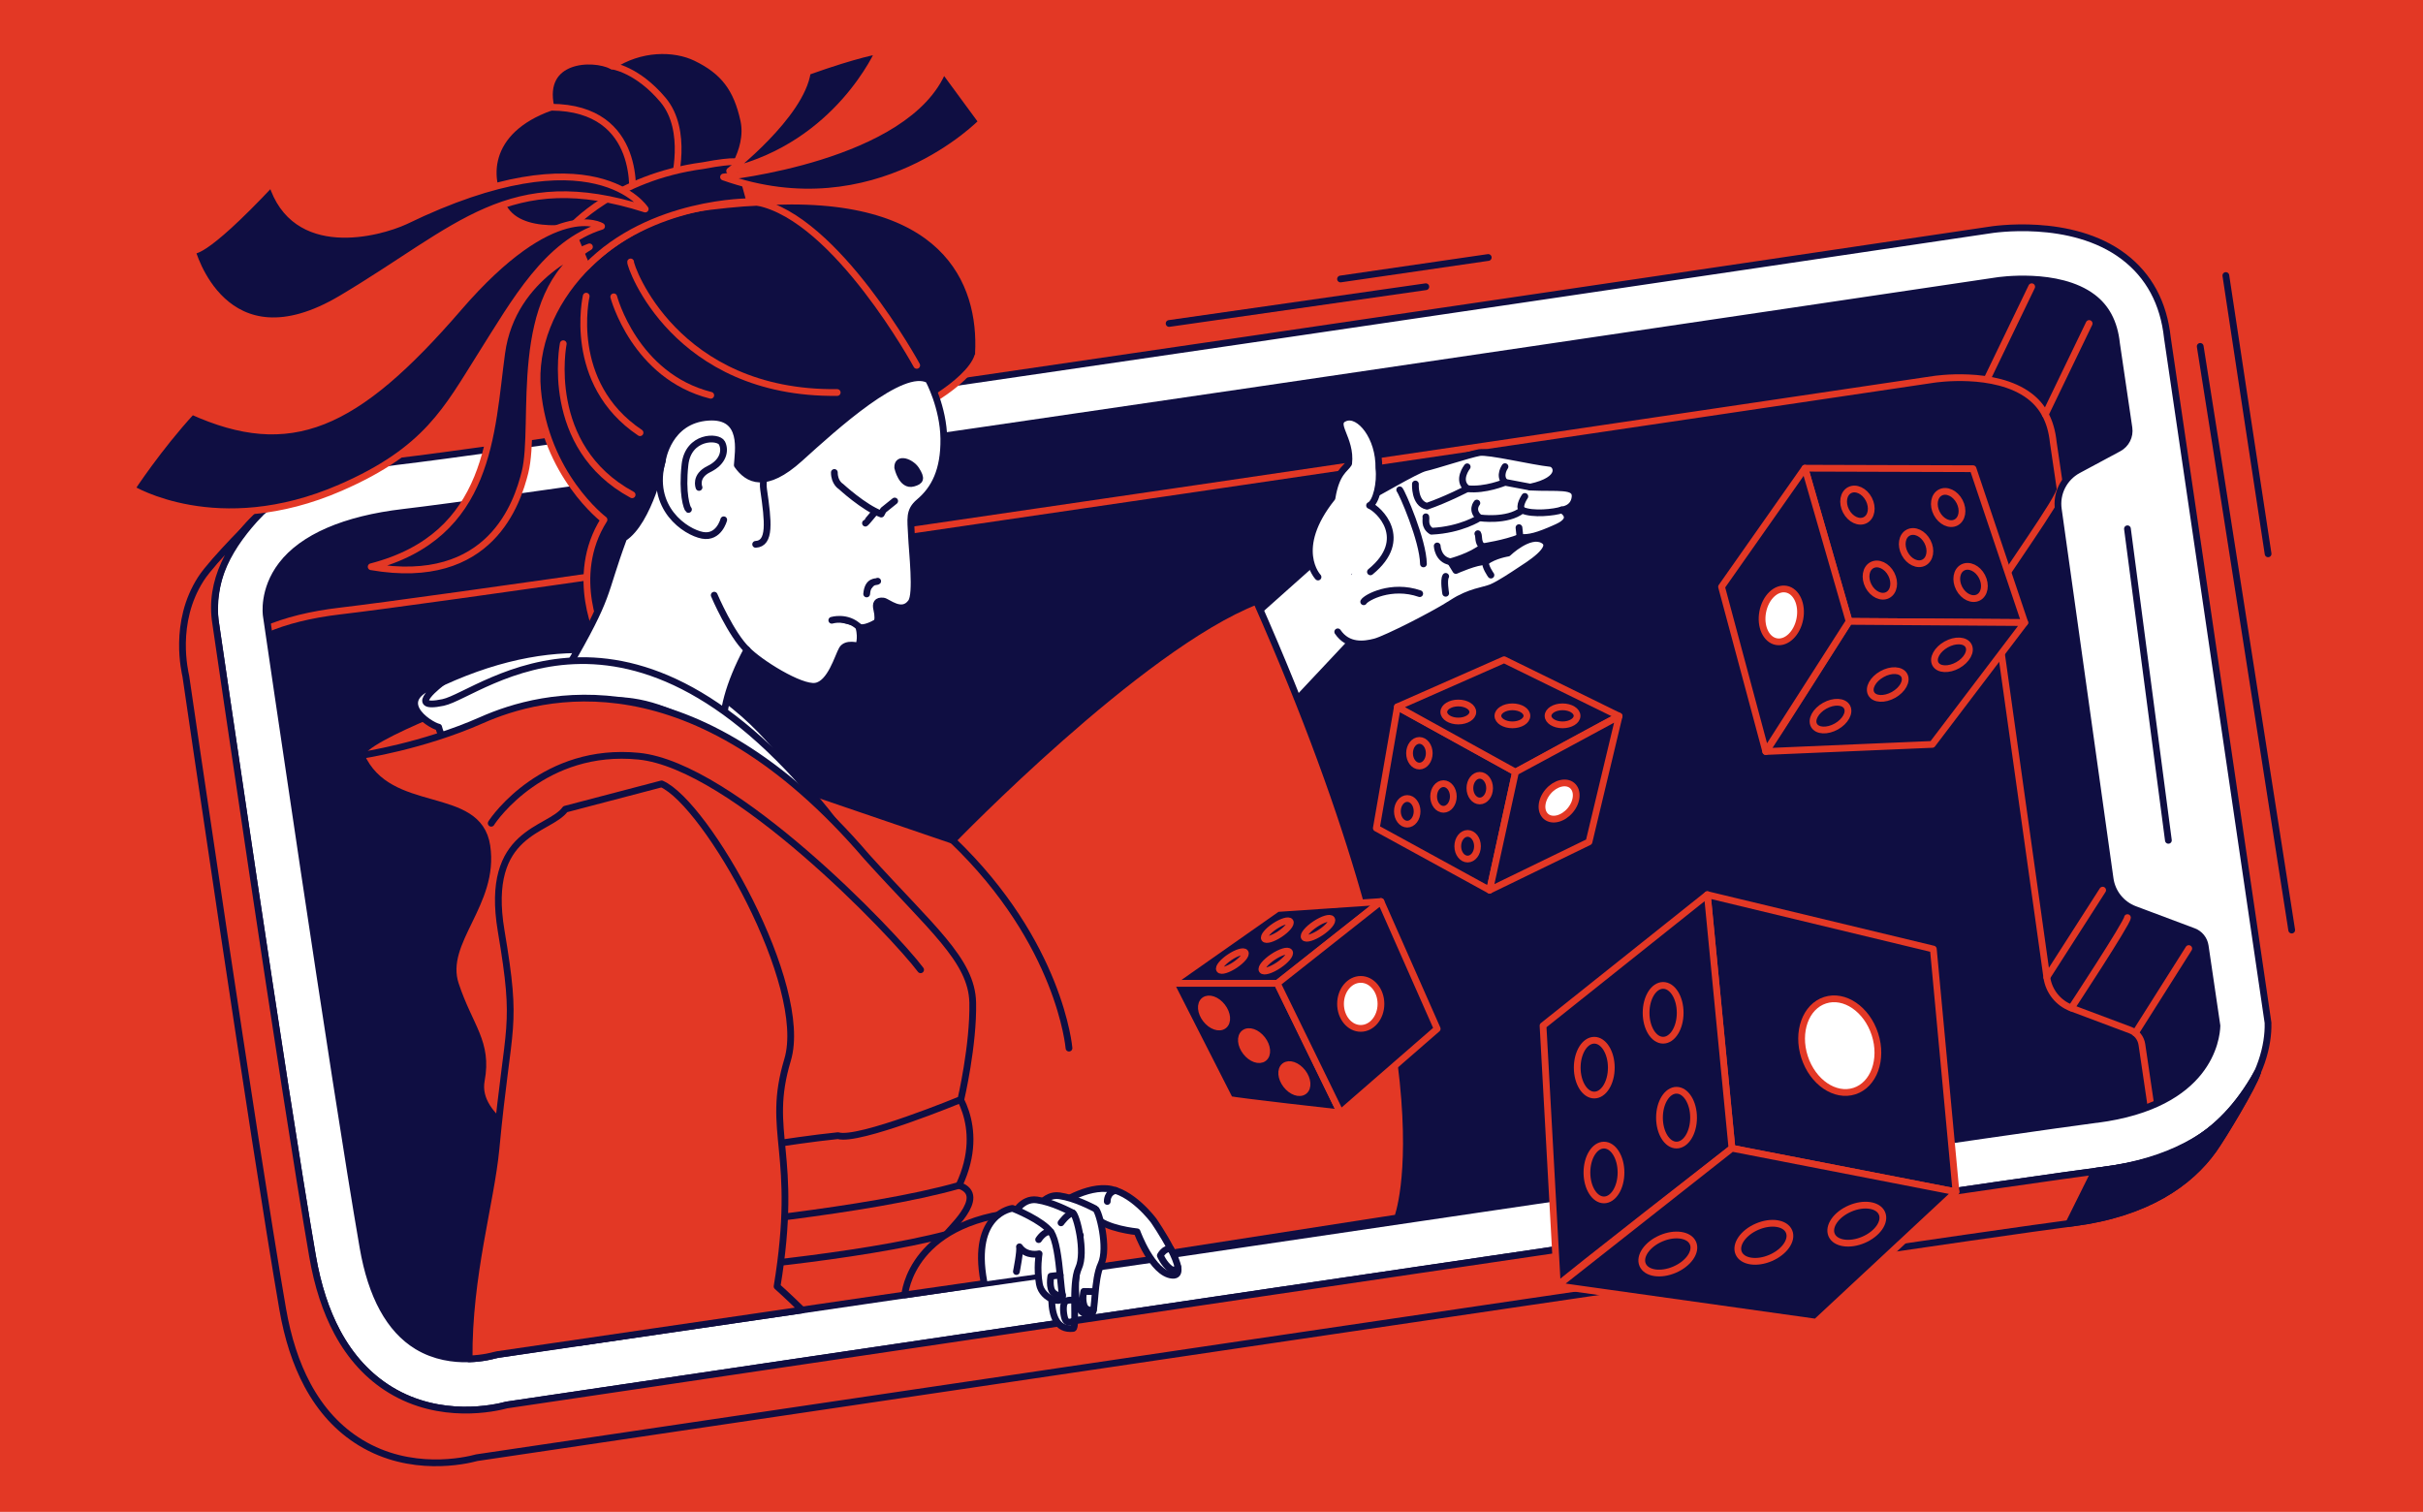 <svg width="718" height="448" viewBox="0 0 718 448" fill="none" xmlns="http://www.w3.org/2000/svg">
<rect width="718" height="448" fill="#E33825"/>
<path d="M588.813 81.038L111.94 150.606C84.894 154.551 66.167 179.675 70.113 206.722L94.301 372.527C98.247 399.573 123.371 418.3 150.417 414.354L627.289 344.786C654.336 340.84 673.062 315.716 669.117 288.67L644.928 122.865C640.983 95.819 615.859 77.092 588.813 81.038Z" fill="#0F0E42" stroke="#0F0E42" stroke-width="2" stroke-linecap="round" stroke-linejoin="round"/>
<path d="M602.63 360.922C560.02 366.452 133.9 429.842 128.71 430.602L127.52 430.872C127.4 430.912 115.29 434.472 104.86 428.122C96.72 423.172 91.32 413.312 88.82 398.832C80.19 348.952 60.4 213.192 60.17 211.672C60.12 211.362 59.08 204.022 64.69 196.672C70.93 188.482 83.42 183.082 100.81 181.052C153.54 174.882 567.72 113.192 572.96 112.422C573.14 112.392 591.17 109.592 601.41 117.362C603.37 118.852 604.92 120.652 606.07 122.802C607.32 125.132 608.11 127.872 608.44 131.052L610.46 144.802C610.82 147.242 592.58 172.212 591.67 174.882C591.11 176.532 590.92 178.322 591.18 180.122L606.53 289.612C607.11 293.742 609.9 297.222 613.8 298.692L631.26 305.242C633.1 305.932 634.41 307.562 634.7 309.502L638.19 333.192C638.08 336.932 635.88 356.632 602.64 360.942L602.63 360.922Z" stroke="#E33825" stroke-width="2" stroke-linecap="round" stroke-linejoin="round"/>
<path d="M360.469 192.213L397.509 159.203L406.599 183.613L374.709 217.583C374.709 217.583 370.279 207.793 360.469 192.223V192.213Z" fill="white" stroke="#0F0E42" stroke-width="2" stroke-linecap="round" stroke-linejoin="round"/>
<path d="M406.346 146.883C406.806 146.973 419.746 139.163 422.386 138.603C425.026 138.043 435.626 134.573 438.396 134.103C441.166 133.633 453.936 136.743 459.546 137.333C461.396 137.693 463.456 142.183 453.476 144.333C461.476 144.753 467.076 143.593 466.746 147.233C466.416 150.873 462.816 151.093 462.816 151.093C462.816 151.093 467.246 153.603 461.406 156.243C455.556 158.883 453.016 159.493 450.436 159.223C446.016 161.023 439.436 161.993 439.436 161.993C435.896 164.913 429.826 166.453 429.826 166.453L431.416 169.043C431.416 169.043 437.586 166.243 440.266 166.453C442.846 164.503 446.856 163.893 446.856 163.893C446.856 163.893 453.196 157.743 457.266 160.033C461.336 162.333 452.496 167.643 450.406 169.033C448.316 170.423 444.286 173.103 441.986 174.073C439.686 175.043 435.486 175.263 430.316 178.653C425.146 182.043 410.736 189.343 407.486 190.203C404.236 191.063 399.436 191.683 396.406 187.223" fill="white"/>
<path d="M406.346 146.883C406.806 146.973 419.746 139.163 422.386 138.603C425.026 138.043 435.626 134.573 438.396 134.103C441.166 133.633 453.936 136.743 459.546 137.333C461.396 137.693 463.456 142.183 453.476 144.333C461.476 144.753 467.076 143.593 466.746 147.233C466.416 150.873 462.816 151.093 462.816 151.093C462.816 151.093 467.246 153.603 461.406 156.243C455.556 158.883 453.016 159.493 450.436 159.223C446.016 161.023 439.436 161.993 439.436 161.993C435.896 164.913 429.826 166.453 429.826 166.453L431.416 169.043C431.416 169.043 437.586 166.243 440.266 166.453C442.846 164.503 446.856 163.893 446.856 163.893C446.856 163.893 453.196 157.743 457.266 160.033C461.336 162.333 452.496 167.643 450.406 169.033C448.316 170.423 444.286 173.103 441.986 174.073C439.686 175.043 435.486 175.263 430.316 178.653C425.146 182.043 410.736 189.343 407.486 190.203C404.236 191.063 399.436 191.683 396.406 187.223" stroke="#0F0E42" stroke-width="2" stroke-linecap="round" stroke-linejoin="round"/>
<path d="M419.423 143.414C419.423 143.414 419.073 149.224 422.863 150.004C428.733 147.974 434.793 144.804 434.793 144.804C440.143 145.404 445.983 142.914 445.983 142.914L453.463 144.334" stroke="#0F0E42" stroke-width="2" stroke-linecap="round" stroke-linejoin="round"/>
<path d="M422.516 153.144C422.726 153.804 421.856 155.924 424.186 157.414C432.956 157.014 438.406 153.444 438.406 153.444C438.406 153.444 446.646 154.674 451.076 151.164C454.086 152.574 460.686 151.844 462.806 151.094" stroke="#0F0E42" stroke-width="2" stroke-linecap="round" stroke-linejoin="round"/>
<path d="M437.634 149.062C437.634 149.062 435.784 151.202 438.404 153.442" stroke="#0F0E42" stroke-width="2" stroke-linecap="round" stroke-linejoin="round"/>
<path d="M434.77 138.32C434.77 138.32 431.6 142.31 434.79 144.79" stroke="#0F0E42" stroke-width="2" stroke-linecap="round" stroke-linejoin="round"/>
<path d="M445.971 138.273C445.971 138.273 444.051 140.923 445.971 142.913" stroke="#0F0E42" stroke-width="2" stroke-linecap="round" stroke-linejoin="round"/>
<path d="M451.851 147.102C451.851 147.102 449.801 150.062 451.071 151.152" stroke="#0F0E42" stroke-width="2" stroke-linecap="round" stroke-linejoin="round"/>
<path d="M425.883 161.773C425.883 161.773 426.033 165.823 429.803 166.453" stroke="#0F0E42" stroke-width="2" stroke-linecap="round" stroke-linejoin="round"/>
<path d="M441.804 170.408C441.804 170.408 439.904 167.747 440.234 166.438" stroke="#0F0E42" stroke-width="2" stroke-linecap="round" stroke-linejoin="round"/>
<path d="M428.396 175.799C428.396 175.799 427.716 171.869 428.396 170.789" stroke="#0F0E42" stroke-width="2" stroke-linecap="round" stroke-linejoin="round"/>
<path d="M414.766 145.148C415.476 145.928 421.706 160.108 421.806 167.098" stroke="#0F0E42" stroke-width="2" stroke-linecap="round" stroke-linejoin="round"/>
<path d="M404.102 178.309C404.852 177.019 412.342 172.999 420.702 175.909" stroke="#0F0E42" stroke-width="2" stroke-linecap="round" stroke-linejoin="round"/>
<path d="M450.117 156.352L450.417 159.222" stroke="#0F0E42" stroke-width="2" stroke-linecap="round" stroke-linejoin="round"/>
<path d="M437.922 158.141C438.372 158.811 437.792 160.961 439.412 161.991" stroke="#0F0E42" stroke-width="2" stroke-linecap="round" stroke-linejoin="round"/>
<path d="M390.564 170.98C390.564 170.98 382.614 162.67 394.714 147.53C395.964 139.94 398.614 139.09 399.644 137.37C400.524 129.91 394.414 125.38 398.654 123.82C402.894 122.26 408.784 129.57 408.594 138.76C409.124 142.99 407.794 148.92 405.834 149.77C408.454 150.78 418.054 159.69 406.094 169.45" fill="white"/>
<path d="M390.564 170.98C390.564 170.98 382.614 162.67 394.714 147.53C395.964 139.94 398.614 139.09 399.644 137.37C400.524 129.91 394.414 125.38 398.654 123.82C402.894 122.26 408.784 129.57 408.594 138.76C409.124 142.99 407.794 148.92 405.834 149.77C408.454 150.78 418.054 159.69 406.094 169.45" stroke="#0F0E42" stroke-width="2" stroke-linecap="round" stroke-linejoin="round"/>
<path d="M208.549 223.818L282.319 249.008C282.319 249.008 337.759 191.628 372.289 178.148C432.469 314.208 414.119 360.878 414.119 360.878L254.519 385.698L208.539 223.818H208.549Z" fill="#E33825" stroke="#0F0E42" stroke-width="2" stroke-linecap="round" stroke-linejoin="round"/>
<path d="M672.094 303.19L642.254 100.08C641.144 89.8 636.804 81.72 629.324 76.04C613.744 64.21 590.144 68.06 589.324 68.2C584.264 68.94 170.294 130.6 117.784 136.74C95.624 139.33 79.904 146.71 71.034 158.66C61.784 171.14 63.704 183.64 63.914 184.78C64.114 186.15 83.944 322.11 92.594 372.18C94.104 380.92 96.564 388.46 99.954 394.77C103.934 402.18 109.194 407.89 115.704 411.85C130.534 420.87 146.594 417.27 150.134 416.3C168.794 413.57 581.404 352.16 623.304 346.72C662.734 341.61 672.454 316 672.074 303.17L672.094 303.19ZM621.374 331.69C578.764 337.22 152.644 400.61 147.454 401.37L146.264 401.64C146.144 401.68 134.034 405.24 123.604 398.89C115.464 393.94 110.064 384.08 107.564 369.6C98.934 319.72 79.144 183.96 78.914 182.44C78.864 182.13 77.824 174.79 83.434 167.44C89.674 159.25 102.164 153.85 119.554 151.82C172.284 145.65 586.464 83.96 591.704 83.19C591.884 83.16 609.914 80.36 620.154 88.13C622.114 89.62 623.664 91.42 624.814 93.57C626.064 95.9 626.854 98.64 627.184 101.82L630.864 126.81C631.224 129.25 630.014 131.65 627.844 132.82L615.814 139.28C611.614 141.54 609.264 146.17 609.934 150.89L625.284 260.38C625.864 264.51 628.654 267.99 632.554 269.46L650.014 276.01C651.854 276.7 653.164 278.33 653.454 280.27L656.944 303.96C656.834 307.7 654.634 327.4 621.394 331.71L621.374 331.69Z" fill="white" stroke="#0F0E42" stroke-width="2" stroke-linecap="round" stroke-linejoin="round"/>
<path d="M630.422 156.688L642.552 249.008" stroke="#0F0E42" stroke-width="2" stroke-linecap="round" stroke-linejoin="round"/>
<path d="M668.933 317.854C657.613 338.164 642.323 344.284 623.323 346.744C581.413 352.184 168.803 413.584 150.153 416.324C146.603 417.284 130.543 420.894 115.723 411.874C109.213 407.914 103.953 402.204 99.973 394.794C96.583 388.484 94.123 380.944 92.613 372.204C83.953 322.124 64.133 186.164 63.933 184.804C61.833 172.084 68.423 161.234 77.003 152.234C76.023 153.294 63.053 166.074 59.553 171.494C51.133 184.544 54.863 199.284 55.073 200.414C55.273 201.784 75.103 337.744 83.753 387.814C85.263 396.554 87.723 404.094 91.113 410.404C95.093 417.814 100.353 423.524 106.863 427.484C121.683 436.504 137.753 432.904 141.293 431.934C159.953 429.204 572.563 367.794 614.463 362.354C636.233 359.534 648.923 350.464 655.863 340.754C658.733 336.744 667.783 321.684 668.923 317.844L668.933 317.854Z" fill="#E33825" stroke="#0F0E42" stroke-width="2" stroke-linecap="round" stroke-linejoin="round"/>
<path d="M668.927 317.854C657.607 338.154 642.317 344.284 623.317 346.744C622.597 346.834 621.707 346.954 620.727 347.084L613.047 362.544C613.537 362.474 614.057 362.404 614.457 362.354C636.227 359.534 648.917 350.474 655.857 340.754C658.727 336.744 667.777 321.684 668.927 317.844V317.854Z" fill="#0F0E42" stroke="#0F0E42" stroke-width="2" stroke-linecap="round" stroke-linejoin="round"/>
<path d="M281.659 321.297C281.659 321.297 292.789 333.047 284.189 351.247C293.449 354.387 279.879 365.537 280.599 365.737C291.979 377.487 285.709 381.137 285.709 381.137C285.709 381.137 211.839 391.947 171.949 397.787C174.249 367.587 168.469 333.917 168.469 333.917L281.649 321.297H281.659Z" fill="#E33825" stroke="#0F0E42" stroke-width="2" stroke-linecap="round" stroke-linejoin="round"/>
<path d="M205.211 363.59C205.211 363.59 257.181 358.99 284.191 351.25" stroke="#0F0E42" stroke-width="2" stroke-linecap="round" stroke-linejoin="round"/>
<path d="M204.906 376.334C206.896 376.744 254.746 372.594 280.606 365.734" stroke="#0F0E42" stroke-width="2" stroke-linecap="round" stroke-linejoin="round"/>
<path d="M138.047 225.992C138.047 225.992 107.167 229.022 106.977 223.842C106.787 218.662 147.467 204.062 147.467 204.062L138.047 225.992Z" fill="#E33825" stroke="#0F0E42" stroke-width="2" stroke-linecap="round" stroke-linejoin="round"/>
<path d="M237.682 232.27C237.682 232.27 203.552 168.89 131.012 202.2C120.222 206.85 123.032 213.62 132.892 212.42C148.402 210.54 192.032 197.65 237.682 232.27Z" fill="white" stroke="#0F0E42" stroke-width="2" stroke-linecap="round" stroke-linejoin="round"/>
<path d="M214.551 53.957C214.551 53.957 222.451 44.937 220.391 35.577C218.331 26.217 214.461 21.107 206.261 17.127C199.731 13.957 189.651 14.017 181.401 19.547C175.581 16.557 159.991 17.177 163.251 31.767C143.711 38.687 143.551 53.497 149.801 62.347C156.051 71.187 174.971 66.507 174.971 66.507L214.551 53.957Z" fill="#0F0E42" stroke="#E33825" stroke-width="2" stroke-linecap="round" stroke-linejoin="round"/>
<path d="M199.666 54.177C199.666 54.177 204.126 38.707 196.456 29.597C188.786 20.487 181.406 19.547 181.406 19.547" stroke="#E33825" stroke-width="2" stroke-linecap="round" stroke-linejoin="round"/>
<path d="M187.308 58.936C187.308 58.936 190.898 31.876 163.258 31.766" stroke="#E33825" stroke-width="2" stroke-linecap="round" stroke-linejoin="round"/>
<path d="M272.002 120.77C272.472 120.97 292.002 110.42 289.912 102.39C287.822 94.36 254.222 77.42 254.222 77.42C241.212 61.06 240.222 57.62 210.372 61.18C180.522 64.75 157.032 90.03 159.282 115.44C161.532 140.85 178.982 154 178.982 154C168.222 171.01 177.942 189.69 177.942 189.69L272.002 120.78V120.77Z" fill="#0F0E42" stroke="#E33825" stroke-width="2" stroke-linecap="round" stroke-linejoin="round"/>
<path d="M275.171 112.561C275.171 112.561 279.571 120.671 279.681 130.021C279.791 139.371 276.921 144.931 272.371 148.761C269.251 151.391 269.881 153.801 270.091 158.721C270.301 163.651 271.791 175.991 270.001 178.471C267.241 182.301 262.981 178.251 261.771 178.111C259.821 177.881 259.411 178.891 259.821 180.591C260.231 182.291 260.281 184.101 259.671 184.471C259.061 184.841 255.981 186.581 254.511 185.771C255.461 189.551 254.371 191.471 254.371 191.471C254.371 191.471 250.771 190.351 249.561 192.391C248.351 194.431 246.141 202.671 241.661 203.341C237.181 204.011 224.951 196.311 221.351 192.531C216.001 202.511 213.581 211.711 214.631 216.731C206.601 211.421 184.741 195.001 167.961 198.291C181.201 175.421 178.241 177.231 184.811 159.441C192.311 154.631 196.271 136.421 196.271 136.421C196.271 136.421 197.971 124.431 209.881 123.631C220.901 122.891 218.701 133.881 218.481 137.821C221.611 142.231 226.791 145.081 237.051 135.801C247.311 126.521 267.371 108.221 275.171 112.551V112.561Z" fill="white" stroke="#0F0E42" stroke-width="2" stroke-linecap="round" stroke-linejoin="round"/>
<path d="M265.122 148.46L261.752 151.17L261.142 152.32C255.962 150.41 249.162 144.13 249.162 144.13C249.162 144.13 247.242 143.04 247.242 140" stroke="#0F0E42" stroke-width="2" stroke-linecap="round" stroke-linejoin="round"/>
<path d="M266.03 138.582C266.03 138.582 267.22 144.132 270.6 143.182C272.78 142.572 273.17 141.862 271.45 139.162C270.06 136.982 265.87 135.322 266.02 138.582H266.03Z" fill="#0F0E42" stroke="#0F0E42" stroke-width="2" stroke-linecap="round" stroke-linejoin="round"/>
<path d="M256.461 155.018C256.601 154.968 259.321 151.688 259.321 151.688L256.461 155.018Z" fill="#0F0E42"/>
<path d="M256.461 155.018C256.601 154.968 259.321 151.688 259.321 151.688" stroke="#0F0E42" stroke-width="2" stroke-linecap="round" stroke-linejoin="round"/>
<path d="M246.484 183.797C246.484 183.797 250.984 182.417 254.524 185.767L246.484 183.797Z" fill="#0F0E42"/>
<path d="M246.484 183.797C246.484 183.797 250.984 182.417 254.524 185.767" stroke="#0F0E42" stroke-width="2" stroke-linecap="round" stroke-linejoin="round"/>
<path d="M260.08 172.219C259.68 172.549 257.17 171.869 256.82 175.999L260.08 172.219Z" fill="#0F0E42"/>
<path d="M260.08 172.219C259.68 172.549 257.17 171.869 256.82 175.999" stroke="#0F0E42" stroke-width="2" stroke-linecap="round" stroke-linejoin="round"/>
<path d="M211.641 176.359C211.771 176.699 216.651 188.009 221.351 192.529L211.641 176.359Z" fill="#0F0E42"/>
<path d="M211.641 176.359C211.771 176.699 216.651 188.009 221.351 192.529" stroke="#0F0E42" stroke-width="2" stroke-linecap="round" stroke-linejoin="round"/>
<path d="M214.462 154.02C214.462 154.02 213.052 159.54 208.152 158.62C203.252 157.7 192.302 150.62 196.272 136.43" stroke="#0F0E42" stroke-width="2" stroke-linecap="round" stroke-linejoin="round"/>
<path d="M207.142 144.437C207.142 144.437 205.742 141.087 210.102 138.977C214.462 136.857 215.022 133.367 213.922 131.257C212.822 129.147 203.932 129.137 202.982 137.667C202.042 146.207 203.552 150.657 204.012 150.957" stroke="#0F0E42" stroke-width="2" stroke-linecap="round" stroke-linejoin="round"/>
<path d="M239.682 130.758C239.002 131.038 224.882 135.418 226.272 145.018C227.662 154.618 228.362 161.078 223.922 161.298" stroke="#0F0E42" stroke-width="2" stroke-linecap="round" stroke-linejoin="round"/>
<path d="M186.87 77.617C186.65 78.847 200.03 116.877 248.09 116.307" stroke="#E33825" stroke-width="2" stroke-linecap="round" stroke-linejoin="round"/>
<path d="M181.867 87.953C181.867 87.953 188.057 111.463 210.617 117.133" stroke="#E33825" stroke-width="2" stroke-linecap="round" stroke-linejoin="round"/>
<path d="M173.709 87.758C173.709 87.758 167.779 113.548 189.659 128.218" stroke="#E33825" stroke-width="2" stroke-linecap="round" stroke-linejoin="round"/>
<path d="M166.906 101.852C166.906 101.852 160.866 132.322 187.316 146.612" stroke="#E33825" stroke-width="2" stroke-linecap="round" stroke-linejoin="round"/>
<path d="M173.877 78.982L169.047 67.512C169.047 67.512 182.177 52.532 208.357 49.072C218.547 47.132 219.057 48.182 219.057 48.182L222.227 59.772C222.227 59.772 192.817 59.542 173.867 78.982H173.877Z" fill="#0F0E42" stroke="#E33825" stroke-width="2" stroke-linecap="round" stroke-linejoin="round"/>
<path d="M216.211 50.66C216.211 50.66 237.411 34.26 239.261 21.26C254.511 15.82 260.461 15 260.461 15C260.461 15 248.451 42.92 216.211 50.65V50.66Z" fill="#0F0E42" stroke="#E33825" stroke-width="2" stroke-linecap="round" stroke-linejoin="round"/>
<path d="M214.408 52.443C214.408 52.443 268.968 46.883 279.568 20.562L290.978 36.083C290.978 36.083 259.698 68.502 214.398 52.453L214.408 52.443Z" fill="#0F0E42" stroke="#E33825" stroke-width="2" stroke-linecap="round" stroke-linejoin="round"/>
<path d="M178.26 67.061C178.26 67.061 164.32 58.281 135.88 91.231C105.2 126.771 85.9 134.911 56.89 121.851C46.86 132.751 39 144.821 39 144.821C39 144.821 64.43 160.371 100.86 144.521C126.49 133.381 132.43 121.271 142.58 105.181C152.74 89.091 162.14 72.121 178.25 67.061H178.26Z" fill="#0F0E42" stroke="#E33825" stroke-width="2" stroke-linecap="round" stroke-linejoin="round"/>
<path d="M174.674 73.148C174.674 73.148 151.884 81.088 148.674 104.568C145.454 128.048 145.564 158.718 109.984 167.938C145.564 174.098 153.354 148.688 155.564 139.988C159.214 125.608 151.204 87.218 174.674 73.148Z" fill="#0F0E42" stroke="#E33825" stroke-width="2" stroke-linecap="round" stroke-linejoin="round"/>
<path d="M191.181 61.939C191.181 61.939 176.111 38.309 120.081 65.519C112.161 69.149 87.231 75.889 80.531 54.179C59.341 76.719 56.891 74.159 56.891 74.159C56.891 74.159 66.191 109.279 101.181 88.479C136.171 67.679 150.771 49.049 191.191 61.939H191.181Z" fill="#0F0E42" stroke="#E33825" stroke-width="2" stroke-linecap="round" stroke-linejoin="round"/>
<path d="M271.65 108.268C271.65 108.268 247.84 64.608 224.5 59.947C280.29 56.097 291.07 83.797 289.94 104.768" fill="#0F0E42"/>
<path d="M271.65 108.268C271.65 108.268 247.84 64.608 224.5 59.947C280.29 56.097 291.07 83.797 289.94 104.768" stroke="#E33825" stroke-width="2" stroke-linecap="round" stroke-linejoin="round"/>
<path d="M131.011 202.204C131.011 202.204 119.801 210.564 131.291 208.154C142.791 205.744 188.551 164.314 250.421 247.704C211.931 215.004 193.751 204.404 174.901 208.334C156.051 212.264 131.861 219.824 131.861 219.824C131.861 219.824 130.501 217.584 129.991 215.464C127.231 214.874 114.871 206.854 131.011 202.204Z" fill="white" stroke="#0F0E42" stroke-width="2" stroke-linecap="round" stroke-linejoin="round"/>
<path d="M106.984 223.844C106.984 223.844 125.194 221.154 142.754 213.374C160.314 205.594 205.194 193.524 256.894 253.944C275.774 274.874 287.974 284.484 288.244 297.064C288.514 309.644 284.734 325.794 284.734 325.794C284.734 325.794 254.354 338.354 248.324 336.514C219.104 339.494 175.024 350.084 164.534 343.144C158.464 339.134 140.514 331.554 142.624 320.164C144.734 308.774 139.184 304.404 134.974 291.734C130.754 279.064 146.834 267.864 144.274 250.704C141.714 233.544 115.244 242.404 106.994 223.844H106.984Z" fill="#E33825" stroke="#0F0E42" stroke-width="2" stroke-linecap="round" stroke-linejoin="round"/>
<path d="M145.562 243.942C146.442 242.412 161.352 221.292 189.262 224.072C217.172 226.852 264.853 276.722 272.803 287.362" stroke="#0F0E42" stroke-width="2" stroke-linecap="round" stroke-linejoin="round"/>
<path d="M147.452 401.381C148.892 401.171 185.122 395.861 237.682 388.171C233.212 383.781 230.272 381.191 230.272 381.191C236.842 341.221 226.782 336.001 233.382 314.041C239.982 292.081 209.412 238.191 196.052 232.281L167.512 239.771C162.722 246.391 143.482 245.951 148.502 275.811C153.532 305.681 150.622 301.751 146.972 340.401C145.462 356.361 138.812 377.921 139.012 402.661C143.242 402.531 146.192 401.671 146.252 401.651L147.442 401.381H147.452Z" fill="#E33825" stroke="#0F0E42" stroke-width="2" stroke-linecap="round" stroke-linejoin="round"/>
<path d="M268.094 383.722C268.094 383.722 269.824 360.322 306.134 358.872C342.444 357.422 346.894 372.382 346.894 372.382L268.094 383.712V383.722Z" fill="#E33825" stroke="#0F0E42" stroke-width="2" stroke-linecap="round" stroke-linejoin="round"/>
<path d="M291.828 379.73L323.248 375.37L320.938 358.68L296.738 362.04L291.828 379.73Z" fill="white"/>
<path d="M312.172 357.949C312.172 357.949 320.462 351.709 327.862 352.199C335.262 352.689 341.892 361.729 341.892 361.729C341.892 361.729 353.372 378.379 347.392 377.879C341.412 377.379 336.942 364.999 336.942 364.999C336.942 364.999 327.532 364.119 324.512 360.559C318.112 366.029 312.802 370.959 312.802 370.959" fill="white"/>
<path d="M312.172 357.949C312.172 357.949 320.462 351.709 327.862 352.199C335.262 352.689 341.892 361.729 341.892 361.729C341.892 361.729 353.372 378.379 347.392 377.879C341.412 377.379 336.942 364.999 336.942 364.999C336.942 364.999 327.532 364.119 324.512 360.559C318.112 366.029 312.802 370.959 312.802 370.959" stroke="#0F0E42" stroke-width="2" stroke-linecap="round" stroke-linejoin="round"/>
<path d="M323.478 389.353C324.688 389.063 324.068 379.233 326.288 374.533C328.498 369.833 325.697 358.743 324.587 358.193C323.477 357.643 318.528 354.993 313.948 354.333C309.368 353.673 307.017 358.733 307.017 358.733L304.688 368.923C304.688 368.923 317.427 367.333 320.147 366.073C317.777 372.393 319.267 374.983 319.267 374.983C319.267 374.983 316.508 391.043 323.478 389.343V389.353Z" fill="white" stroke="#0F0E42" stroke-width="2" stroke-linecap="round" stroke-linejoin="round"/>
<path d="M317.992 393.639C319.222 393.499 317.402 380.459 319.612 375.759C321.822 371.059 319.022 359.969 317.912 359.419C316.802 358.869 311.852 356.219 307.272 355.559C302.692 354.899 300.342 359.959 300.342 359.959L298.242 368.359C298.242 368.359 308.412 369.269 311.122 368.009C308.752 374.329 312.582 376.209 312.582 376.209C312.582 376.209 308.282 394.729 317.982 393.639H317.992Z" fill="white" stroke="#0F0E42" stroke-width="2" stroke-linecap="round" stroke-linejoin="round"/>
<path d="M291.539 379.723C287.779 359.523 299.999 358.062 299.999 358.062C300.609 358.203 308.899 361.643 311.379 365.053C312.979 367.263 313.679 373.123 314.139 377.833C314.399 380.413 314.589 382.643 314.819 383.763C315.489 386.923 308.829 385.153 307.999 380.503C307.159 375.853 307.919 371.513 307.919 371.513C307.919 371.513 304.149 372.433 302.089 369.453C302.419 370.643 301.189 376.783 301.189 376.783" fill="white"/>
<path d="M291.539 379.723C287.779 359.523 299.999 358.062 299.999 358.062C300.609 358.203 308.899 361.643 311.379 365.053C312.979 367.263 313.679 373.123 314.139 377.833C314.399 380.413 314.589 382.643 314.819 383.763C315.489 386.923 308.829 385.153 307.999 380.503C307.159 375.853 307.919 371.513 307.919 371.513C307.919 371.513 304.149 372.433 302.089 369.453C302.419 370.643 301.189 376.783 301.189 376.783" stroke="#0F0E42" stroke-width="2" stroke-linecap="round" stroke-linejoin="round"/>
<path d="M314.148 377.836L311.398 378.156C311.398 378.156 310.728 381.756 312.168 383.056C313.598 384.356 314.838 383.766 314.838 383.766" stroke="#0F0E42" stroke-width="2" stroke-linecap="round" stroke-linejoin="round"/>
<path d="M318.418 385.358C318.418 385.358 315.938 384.798 315.378 386.138C314.818 387.468 315.278 390.288 315.668 391.018C316.058 391.748 316.708 392.058 318.118 391.448" stroke="#0F0E42" stroke-width="2" stroke-linecap="round" stroke-linejoin="round"/>
<path d="M324.016 388.172C324.016 388.172 321.866 388.702 321.226 386.772C320.586 384.842 321.156 382.672 321.156 382.672L324.276 382.722" stroke="#0F0E42" stroke-width="2" stroke-linecap="round" stroke-linejoin="round"/>
<path d="M349.026 375.421C349.026 375.421 348.366 377.201 346.616 375.821C344.866 374.441 343.836 372.041 343.836 372.041C343.836 372.041 345.136 369.571 346.966 370.161" stroke="#0F0E42" stroke-width="2" stroke-linecap="round" stroke-linejoin="round"/>
<path d="M307.781 367.317C307.781 367.317 309.541 364.537 311.391 365.047" stroke="#0F0E42" stroke-width="2" stroke-linecap="round" stroke-linejoin="round"/>
<path d="M314.406 362.346C314.406 362.346 316.276 359.706 317.906 359.406" stroke="#0F0E42" stroke-width="2" stroke-linecap="round" stroke-linejoin="round"/>
<path d="M328.111 356.01C328.111 356.01 327.961 353.39 330.591 352.75" stroke="#0F0E42" stroke-width="2" stroke-linecap="round" stroke-linejoin="round"/>
<path d="M505.93 265.102L513.22 340.242L579.61 353.162L572.9 281.222L505.93 265.102Z" fill="#0F0E42" stroke="#E33825" stroke-width="2" stroke-linecap="round" stroke-linejoin="round"/>
<path d="M461.492 381.009C462.832 379.379 513.222 340.239 513.222 340.239L505.932 265.109L457.242 303.929L461.492 381.009Z" fill="#0F0E42" stroke="#E33825" stroke-width="2" stroke-linecap="round" stroke-linejoin="round"/>
<path d="M538.142 391.782L579.612 353.162L513.222 340.242L461.492 381.012L538.142 391.782Z" fill="#0F0E42" stroke="#E33825" stroke-width="2" stroke-linecap="round" stroke-linejoin="round"/>
<path d="M472.425 324.482C475.214 324.482 477.475 320.847 477.475 316.362C477.475 311.878 475.214 308.242 472.425 308.242C469.636 308.242 467.375 311.878 467.375 316.362C467.375 320.847 469.636 324.482 472.425 324.482Z" fill="#0F0E42" stroke="#E33825" stroke-width="2" stroke-linecap="round" stroke-linejoin="round"/>
<path d="M492.831 308.232C495.62 308.232 497.881 304.597 497.881 300.112C497.881 295.628 495.62 291.992 492.831 291.992C490.042 291.992 487.781 295.628 487.781 300.112C487.781 304.597 490.042 308.232 492.831 308.232Z" fill="#0F0E42" stroke="#E33825" stroke-width="2" stroke-linecap="round" stroke-linejoin="round"/>
<path d="M496.212 376.225C500.333 374.455 502.781 370.943 501.681 368.381C500.58 365.818 496.347 365.175 492.227 366.944C488.106 368.714 485.658 372.226 486.758 374.789C487.859 377.351 492.091 377.994 496.212 376.225Z" fill="#0F0E42" stroke="#E33825" stroke-width="2" stroke-linecap="round" stroke-linejoin="round"/>
<path d="M524.673 372.756C528.794 370.987 531.242 367.475 530.141 364.912C529.041 362.349 524.808 361.706 520.688 363.476C516.567 365.245 514.119 368.757 515.219 371.32C516.32 373.883 520.552 374.526 524.673 372.756Z" fill="#0F0E42" stroke="#E33825" stroke-width="2" stroke-linecap="round" stroke-linejoin="round"/>
<path d="M552.212 367.381C556.333 365.612 558.781 362.1 557.681 359.537C556.58 356.974 552.347 356.331 548.227 358.101C544.106 359.87 541.658 363.382 542.758 365.945C543.859 368.508 548.091 369.151 552.212 367.381Z" fill="#0F0E42" stroke="#E33825" stroke-width="2" stroke-linecap="round" stroke-linejoin="round"/>
<path d="M549.523 323.309C555.282 321.446 558 313.908 555.594 306.472C553.189 299.037 546.57 294.52 540.811 296.384C535.051 298.247 532.333 305.785 534.739 313.221C537.145 320.656 543.764 325.173 549.523 323.309Z" fill="white" stroke="#E33825" stroke-width="2" stroke-linecap="round" stroke-linejoin="round"/>
<path d="M496.8 339.303C499.589 339.303 501.85 335.667 501.85 331.183C501.85 326.698 499.589 323.062 496.8 323.062C494.011 323.062 491.75 326.698 491.75 331.183C491.75 335.667 494.011 339.303 496.8 339.303Z" fill="#0F0E42" stroke="#E33825" stroke-width="2" stroke-linecap="round" stroke-linejoin="round"/>
<path d="M475.3 355.553C478.089 355.553 480.35 351.917 480.35 347.433C480.35 342.948 478.089 339.312 475.3 339.312C472.511 339.312 470.25 342.948 470.25 347.433C470.25 351.917 472.511 355.553 475.3 355.553Z" fill="#0F0E42" stroke="#E33825" stroke-width="2" stroke-linecap="round" stroke-linejoin="round"/>
<path d="M414.084 209.445L449.084 228.785L441.414 263.775L407.844 245.395L414.084 209.445Z" fill="#0F0E42" stroke="#E33825" stroke-width="2" stroke-linecap="round" stroke-linejoin="round"/>
<path d="M479.786 212.202C478.716 212.512 449.086 228.782 449.086 228.782L414.086 209.442L445.706 195.492L479.786 212.202Z" fill="#0F0E42" stroke="#E33825" stroke-width="2" stroke-linecap="round" stroke-linejoin="round"/>
<path d="M470.864 249.463L441.414 263.773L449.084 228.783L479.784 212.203L470.864 249.463Z" fill="#0F0E42" stroke="#E33825" stroke-width="2" stroke-linecap="round" stroke-linejoin="round"/>
<path d="M432.136 213.652C434.511 213.652 436.436 212.457 436.436 210.982C436.436 209.508 434.511 208.312 432.136 208.312C429.761 208.312 427.836 209.508 427.836 210.982C427.836 212.457 429.761 213.652 432.136 213.652Z" fill="#0F0E42" stroke="#E33825" stroke-width="2" stroke-linecap="round" stroke-linejoin="round"/>
<path d="M463.027 214.785C465.401 214.785 467.327 213.59 467.327 212.115C467.327 210.641 465.401 209.445 463.027 209.445C460.652 209.445 458.727 210.641 458.727 212.115C458.727 213.59 460.652 214.785 463.027 214.785Z" fill="#0F0E42" stroke="#E33825" stroke-width="2" stroke-linecap="round" stroke-linejoin="round"/>
<path d="M448.167 214.785C450.542 214.785 452.467 213.59 452.467 212.115C452.467 210.641 450.542 209.445 448.167 209.445C445.792 209.445 443.867 210.641 443.867 212.115C443.867 213.59 445.792 214.785 448.167 214.785Z" fill="#0F0E42" stroke="#E33825" stroke-width="2" stroke-linecap="round" stroke-linejoin="round"/>
<path d="M420.608 226.998C422.22 226.998 423.527 225.297 423.527 223.198C423.527 221.1 422.22 219.398 420.608 219.398C418.995 219.398 417.688 221.1 417.688 223.198C417.688 225.297 418.995 226.998 420.608 226.998Z" fill="#0F0E42" stroke="#E33825" stroke-width="2" stroke-linecap="round" stroke-linejoin="round"/>
<path d="M417.006 244.209C418.619 244.209 419.926 242.508 419.926 240.409C419.926 238.311 418.619 236.609 417.006 236.609C415.393 236.609 414.086 238.311 414.086 240.409C414.086 242.508 415.393 244.209 417.006 244.209Z" fill="#0F0E42" stroke="#E33825" stroke-width="2" stroke-linecap="round" stroke-linejoin="round"/>
<path d="M438.49 237.342C440.103 237.342 441.41 235.641 441.41 233.542C441.41 231.444 440.103 229.742 438.49 229.742C436.878 229.742 435.57 231.444 435.57 233.542C435.57 235.641 436.878 237.342 438.49 237.342Z" fill="#0F0E42" stroke="#E33825" stroke-width="2" stroke-linecap="round" stroke-linejoin="round"/>
<path d="M427.74 239.811C429.353 239.811 430.66 238.11 430.66 236.011C430.66 233.912 429.353 232.211 427.74 232.211C426.128 232.211 424.82 233.912 424.82 236.011C424.82 238.11 426.128 239.811 427.74 239.811Z" fill="#0F0E42" stroke="#E33825" stroke-width="2" stroke-linecap="round" stroke-linejoin="round"/>
<path d="M434.897 254.553C436.509 254.553 437.817 252.852 437.817 250.753C437.817 248.654 436.509 246.953 434.897 246.953C433.284 246.953 431.977 248.654 431.977 250.753C431.977 252.852 433.284 254.553 434.897 254.553Z" fill="#0F0E42" stroke="#E33825" stroke-width="2" stroke-linecap="round" stroke-linejoin="round"/>
<path d="M465.295 240.126C467.429 237.591 467.685 234.296 465.868 232.767C464.051 231.237 460.848 232.053 458.715 234.589C456.581 237.124 456.325 240.419 458.142 241.948C459.959 243.477 463.161 242.661 465.295 240.126Z" fill="white" stroke="#E33825" stroke-width="2" stroke-linecap="round" stroke-linejoin="round"/>
<path d="M599.994 184.484L547.944 184.124L534.844 138.734L584.664 138.884L599.994 184.484Z" fill="#0F0E42" stroke="#E33825" stroke-width="2" stroke-linecap="round" stroke-linejoin="round"/>
<path d="M523.244 222.685C524.284 221.655 547.944 184.125 547.944 184.125L599.994 184.485L572.594 220.575L523.234 222.685H523.244Z" fill="#0F0E42" stroke="#E33825" stroke-width="2" stroke-linecap="round" stroke-linejoin="round"/>
<path d="M510.141 173.884L534.841 138.734L547.941 184.124L523.241 222.684L510.141 173.884Z" fill="#0F0E42" stroke="#E33825" stroke-width="2" stroke-linecap="round" stroke-linejoin="round"/>
<path d="M580.139 197.108C582.837 195.596 584.254 192.996 583.304 191.3C582.354 189.604 579.396 189.454 576.698 190.966C574 192.478 572.583 195.078 573.533 196.774C574.483 198.47 577.441 198.619 580.139 197.108Z" fill="#0F0E42" stroke="#E33825" stroke-width="2" stroke-linecap="round" stroke-linejoin="round"/>
<path d="M544.147 215.272C546.845 213.76 548.262 211.16 547.312 209.464C546.362 207.768 543.404 207.618 540.706 209.13C538.008 210.642 536.591 213.242 537.541 214.938C538.491 216.634 541.449 216.784 544.147 215.272Z" fill="#0F0E42" stroke="#E33825" stroke-width="2" stroke-linecap="round" stroke-linejoin="round"/>
<path d="M561.108 205.905C563.806 204.393 565.223 201.793 564.273 200.097C563.323 198.401 560.365 198.251 557.667 199.763C554.969 201.275 553.552 203.875 554.502 205.571C555.452 207.267 558.41 207.416 561.108 205.905Z" fill="#0F0E42" stroke="#E33825" stroke-width="2" stroke-linecap="round" stroke-linejoin="round"/>
<path d="M586.257 177.033C588.122 176.059 588.596 173.281 587.316 170.828C586.035 168.376 583.485 167.177 581.62 168.151C579.754 169.125 579.28 171.902 580.561 174.355C581.842 176.808 584.392 178.007 586.257 177.033Z" fill="#0F0E42" stroke="#E33825" stroke-width="2" stroke-linecap="round" stroke-linejoin="round"/>
<path d="M579.616 154.822C581.482 153.848 581.956 151.07 580.675 148.617C579.394 146.165 576.844 144.966 574.979 145.94C573.114 146.914 572.64 149.691 573.92 152.144C575.201 154.597 577.751 155.796 579.616 154.822Z" fill="#0F0E42" stroke="#E33825" stroke-width="2" stroke-linecap="round" stroke-linejoin="round"/>
<path d="M559.374 176.33C561.24 175.356 561.714 172.578 560.433 170.125C559.152 167.673 556.602 166.474 554.737 167.448C552.871 168.421 552.398 171.199 553.678 173.652C554.959 176.105 557.509 177.304 559.374 176.33Z" fill="#0F0E42" stroke="#E33825" stroke-width="2" stroke-linecap="round" stroke-linejoin="round"/>
<path d="M570.101 166.705C571.966 165.731 572.44 162.953 571.159 160.5C569.879 158.048 567.329 156.849 565.463 157.823C563.598 158.796 563.124 161.574 564.405 164.027C565.685 166.48 568.236 167.679 570.101 166.705Z" fill="#0F0E42" stroke="#E33825" stroke-width="2" stroke-linecap="round" stroke-linejoin="round"/>
<path d="M552.726 154.119C554.591 153.145 555.065 150.367 553.784 147.914C552.504 145.462 549.954 144.263 548.088 145.237C546.223 146.211 545.749 148.988 547.03 151.441C548.31 153.894 550.861 155.093 552.726 154.119Z" fill="#0F0E42" stroke="#E33825" stroke-width="2" stroke-linecap="round" stroke-linejoin="round"/>
<path d="M533.346 183.406C534.167 179.115 532.37 175.165 529.332 174.584C526.294 174.003 523.166 177.01 522.346 181.301C521.525 185.592 523.322 189.541 526.36 190.123C529.397 190.704 532.525 187.696 533.346 183.406Z" fill="white" stroke="#E33825" stroke-width="2" stroke-linecap="round" stroke-linejoin="round"/>
<path d="M346.891 291.401H378.511L409.211 267.141L378.511 269.211L346.891 291.401Z" fill="#0F0E42" stroke="#E33825" stroke-width="2" stroke-linecap="round" stroke-linejoin="round"/>
<path d="M364.391 325.778C365.621 326.238 397.241 329.768 397.241 329.768L378.511 291.398H346.891L364.391 325.778Z" fill="#0F0E42" stroke="#E33825" stroke-width="2" stroke-linecap="round" stroke-linejoin="round"/>
<path d="M425.878 304.851L397.228 329.771L378.508 291.401L409.208 267.141L425.878 304.851Z" fill="#0F0E42" stroke="#E33825" stroke-width="2" stroke-linecap="round" stroke-linejoin="round"/>
<path d="M403.224 304.731C406.533 304.731 409.214 301.481 409.214 297.471C409.214 293.461 406.533 290.211 403.224 290.211C399.916 290.211 397.234 293.461 397.234 297.471C397.234 301.481 399.916 304.731 403.224 304.731Z" fill="white" stroke="#E33825" stroke-width="2" stroke-linecap="round" stroke-linejoin="round"/>
<path d="M362.639 303.876C363.969 302.842 363.755 300.343 362.161 298.294C360.568 296.245 358.198 295.422 356.869 296.456C355.539 297.49 355.753 299.989 357.346 302.038C358.94 304.087 361.309 304.91 362.639 303.876Z" fill="#E33825" stroke="#E33825" stroke-width="2" stroke-linecap="round" stroke-linejoin="round"/>
<path d="M386.444 323.322C387.773 322.287 387.56 319.788 385.966 317.739C384.373 315.69 382.003 314.867 380.673 315.901C379.344 316.935 379.557 319.435 381.151 321.484C382.744 323.533 385.114 324.356 386.444 323.322Z" fill="#E33825" stroke="#E33825" stroke-width="2" stroke-linecap="round" stroke-linejoin="round"/>
<path d="M374.498 313.548C375.828 312.514 375.614 310.015 374.021 307.966C372.427 305.916 370.058 305.094 368.728 306.128C367.398 307.162 367.612 309.661 369.205 311.71C370.799 313.759 373.169 314.582 374.498 313.548Z" fill="#E33825" stroke="#E33825" stroke-width="2" stroke-linecap="round" stroke-linejoin="round"/>
<path d="M391.373 276.3C393.603 274.816 395.043 273.061 394.59 272.38C394.137 271.7 391.962 272.352 389.733 273.836C387.503 275.32 386.062 277.075 386.515 277.755C386.968 278.436 389.143 277.784 391.373 276.3Z" fill="#0F0E42" stroke="#E33825" stroke-width="2" stroke-linecap="round" stroke-linejoin="round"/>
<path d="M378.865 286.019C381.095 284.534 382.535 282.78 382.082 282.099C381.629 281.419 379.455 282.07 377.225 283.555C374.995 285.039 373.555 286.794 374.008 287.474C374.461 288.155 376.635 287.503 378.865 286.019Z" fill="#0F0E42" stroke="#E33825" stroke-width="2" stroke-linecap="round" stroke-linejoin="round"/>
<path d="M379.273 276.777C381.365 275.385 382.716 273.738 382.291 273.099C381.865 272.46 379.825 273.071 377.733 274.463C375.641 275.856 374.29 277.502 374.716 278.141C375.141 278.78 377.182 278.17 379.273 276.777Z" fill="#0F0E42" stroke="#E33825" stroke-width="2" stroke-linecap="round" stroke-linejoin="round"/>
<path d="M365.953 285.941C368.045 284.549 369.396 282.902 368.97 282.263C368.545 281.624 366.504 282.235 364.413 283.627C362.321 285.02 360.97 286.666 361.395 287.306C361.821 287.945 363.861 287.334 365.953 285.941Z" fill="#0F0E42" stroke="#E33825" stroke-width="2" stroke-linecap="round" stroke-linejoin="round"/>
<path d="M316.77 310.578C316.77 310.578 314.21 279.548 282.32 249.008" stroke="#0F0E42" stroke-width="2" stroke-linecap="round" stroke-linejoin="round"/>
<path d="M623.076 263.766L606.516 289.596" stroke="#E33825" stroke-width="2" stroke-linecap="round" stroke-linejoin="round"/>
<path d="M630.417 271.906C630.387 273.466 613.797 298.676 613.797 298.676" stroke="#E33825" stroke-width="2" stroke-linecap="round" stroke-linejoin="round"/>
<path d="M648.588 281.07L632.758 306.1" stroke="#E33825" stroke-width="2" stroke-linecap="round" stroke-linejoin="round"/>
<path d="M619.07 95.852L606.07 122.802" stroke="#E33825" stroke-width="2" stroke-linecap="round" stroke-linejoin="round"/>
<path d="M602.047 84.961L589.047 111.901" stroke="#E33825" stroke-width="2" stroke-linecap="round" stroke-linejoin="round"/>
<path d="M651.984 102.641C652.834 107.401 679.094 275.591 679.094 275.591" stroke="#0F0E42" stroke-width="2" stroke-linecap="round" stroke-linejoin="round"/>
<path d="M346.438 95.851L422.508 84.961" stroke="#0F0E42" stroke-width="2" stroke-linecap="round" stroke-linejoin="round"/>
<path d="M659.578 81.641C659.928 84.231 672.098 164.111 672.098 164.111" stroke="#0F0E42" stroke-width="2" stroke-linecap="round" stroke-linejoin="round"/>
<path d="M397.234 82.667L441.004 76.297" stroke="#0F0E42" stroke-width="2" stroke-linecap="round" stroke-linejoin="round"/>
</svg>

